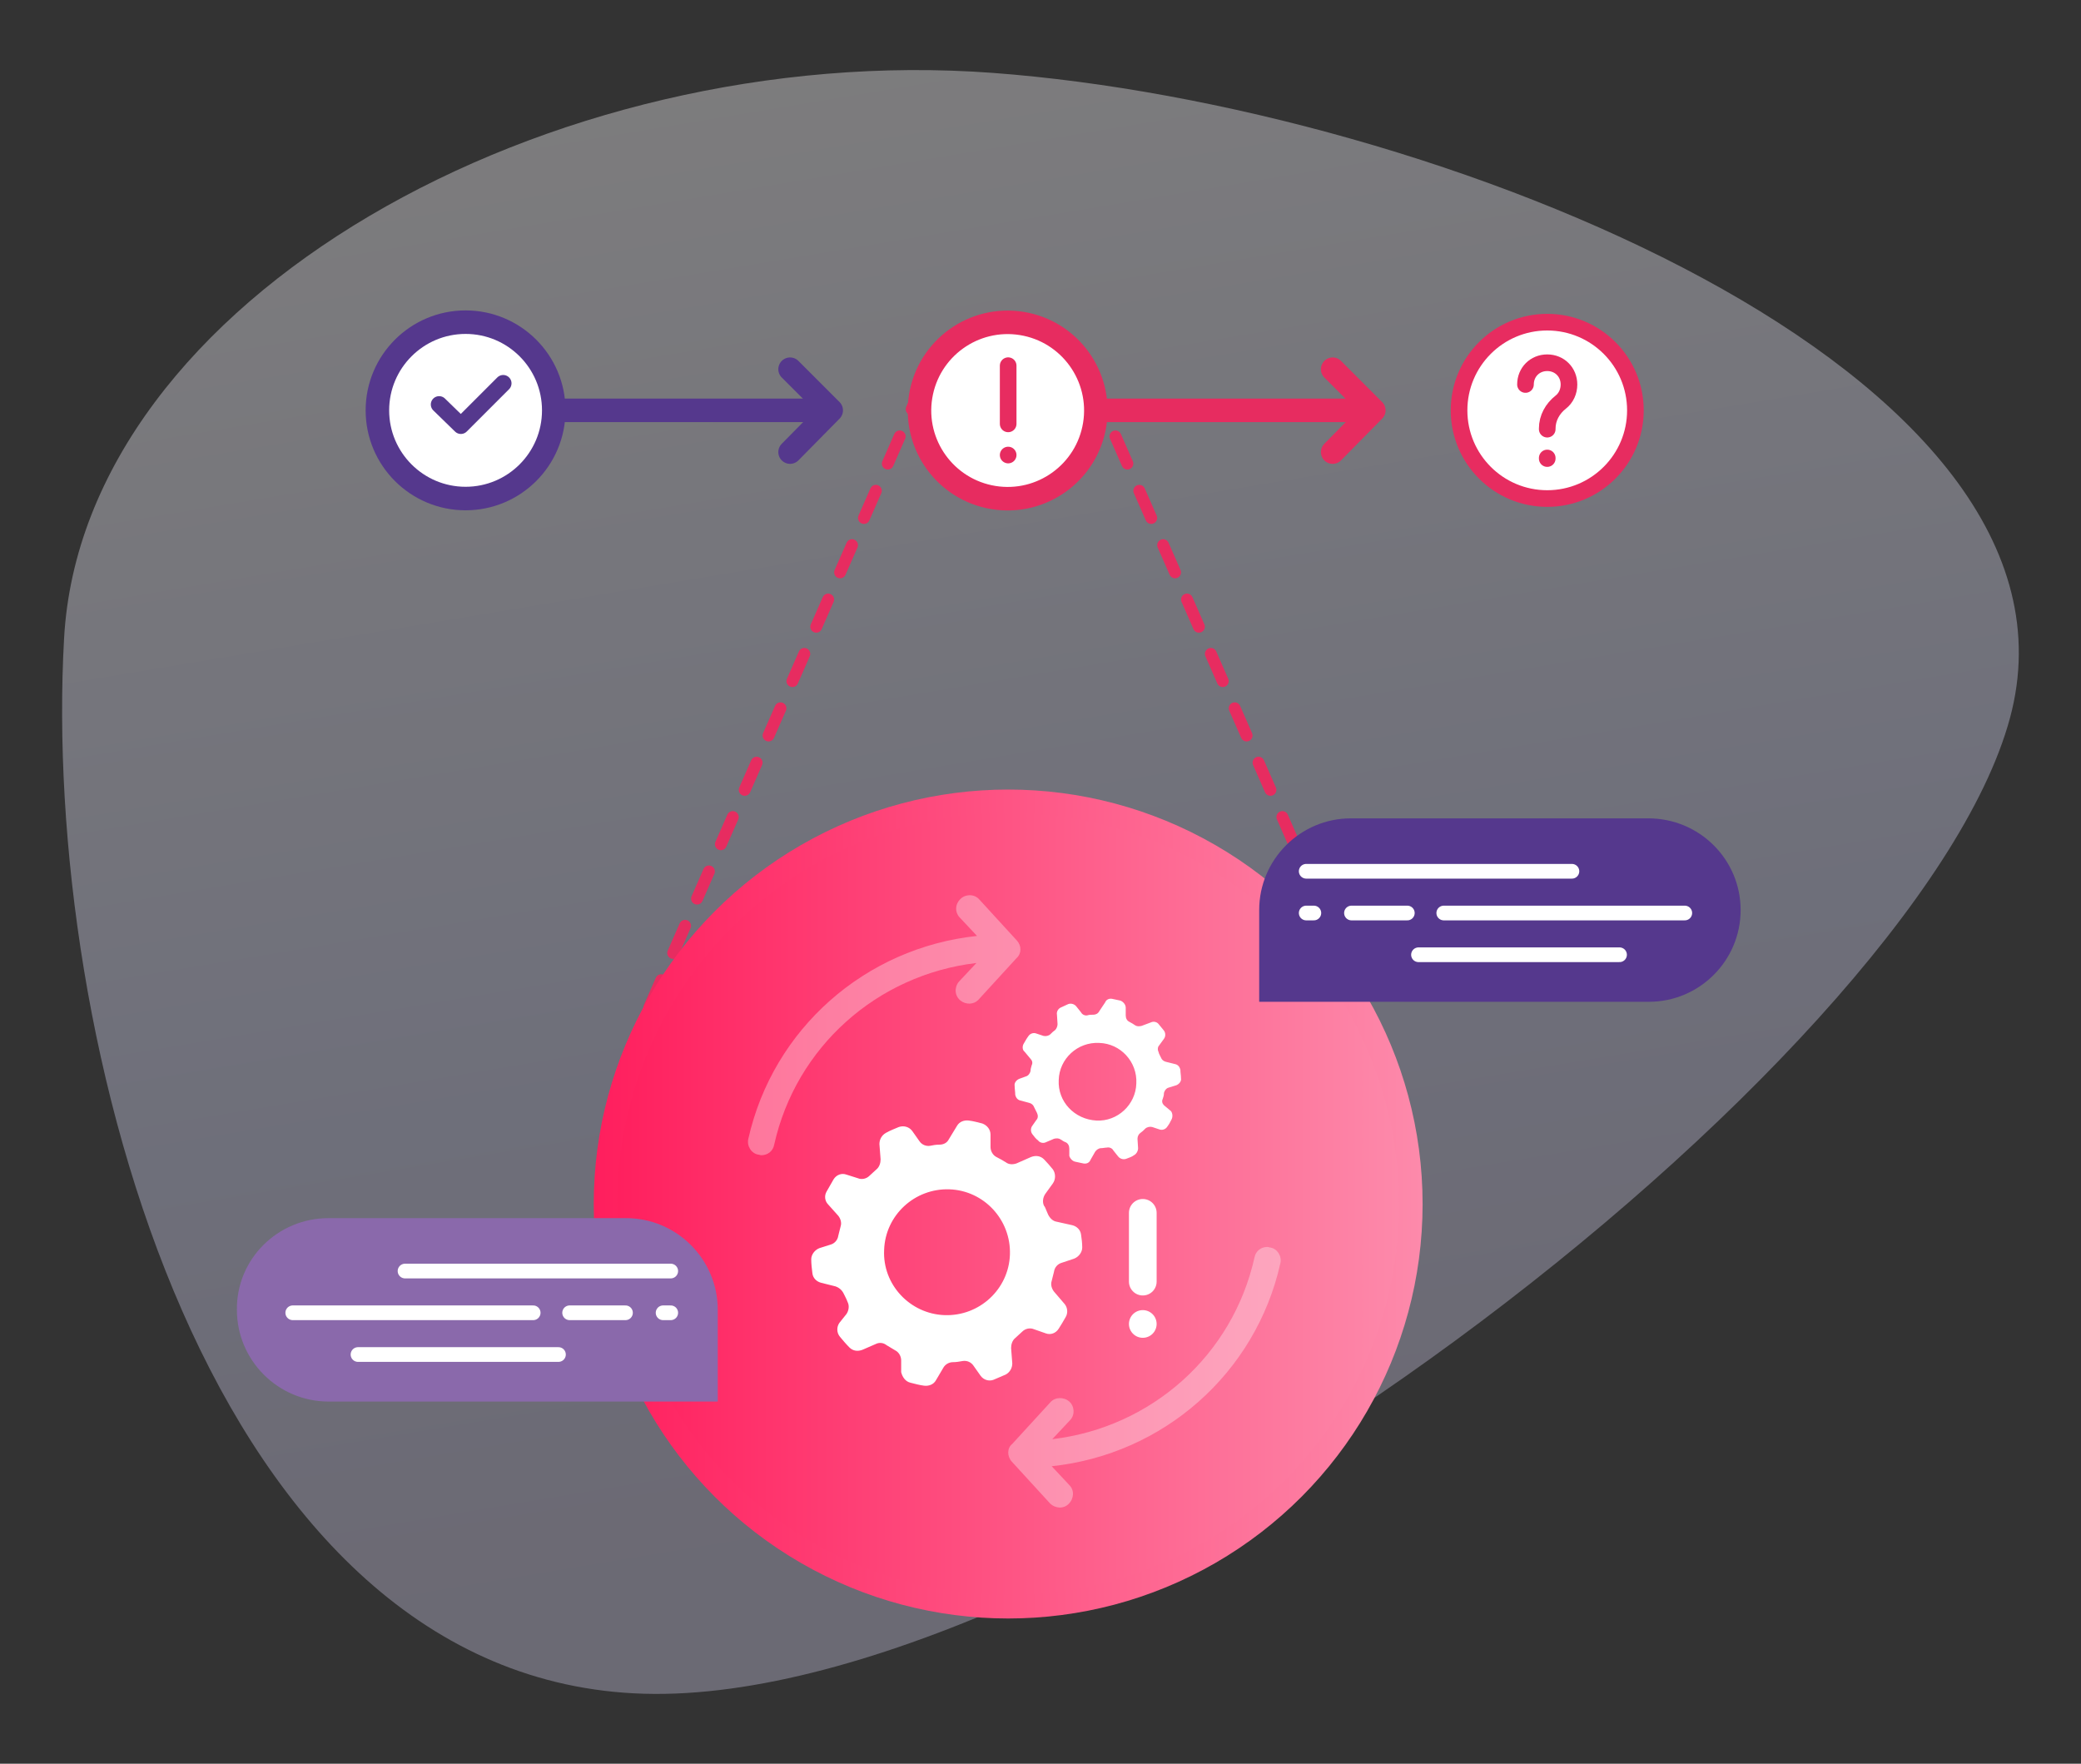 <?xml version="1.0" encoding="utf-8"?>
<!-- Generator: Adobe Illustrator 25.2.1, SVG Export Plug-In . SVG Version: 6.00 Build 0)  -->
<svg version="1.1" id="Layer_1" xmlns="http://www.w3.org/2000/svg" xmlns:xlink="http://www.w3.org/1999/xlink" x="0px" y="0px"
	 viewBox="0 0 354 300" style="enable-background:new 0 0 354 300;" xml:space="preserve">
<rect x="0" y="0" width="354" height="300" fill="#333333" stroke="none"/>
<style type="text/css">
	.st0{opacity:0.37;fill:url(#SVGID_1_);enable-background:new    ;}
	.st1{fill:none;stroke:#E72C60;stroke-width:2.02;stroke-linecap:round;stroke-miterlimit:10;stroke-dasharray:5.05;}
	.st2{fill:none;stroke:#55388D;stroke-width:4;stroke-linecap:round;stroke-linejoin:round;}
	.st3{fill:#FFFFFF;stroke:#55388D;stroke-width:4;stroke-linecap:round;stroke-linejoin:round;}
	.st4{fill:none;stroke:#55388D;stroke-width:2.83;stroke-linecap:round;stroke-linejoin:round;}
	.st5{fill:none;stroke:#E72C60;stroke-width:4;stroke-linecap:round;stroke-linejoin:round;}
	.st6{fill:#FFFFFF;stroke:#E72C60;stroke-width:2.83;stroke-linecap:round;stroke-linejoin:round;}
	.st7{fill:#FFFFFF;stroke:#E72C60;stroke-width:4;stroke-linecap:round;stroke-linejoin:round;}
	.st8{fill:url(#SVGID_2_);stroke:url(#SVGID_3_);stroke-width:4;stroke-miterlimit:10;}
	.st9{fill:#FFFFFF;}
	.st10{opacity:0.34;fill:#FCFCFC;enable-background:new    ;}
	.st11{fill:#55388D;}
	.st12{fill:none;stroke:#FFFFFF;stroke-width:2.5;stroke-linecap:round;stroke-miterlimit:10;}
	.st13{fill:#8A69AB;}
	.st14{fill:none;stroke:#E72C60;stroke-width:2.83;stroke-linecap:round;stroke-linejoin:round;}
	.st15{fill:none;stroke:#FFFFFF;stroke-width:4.71;stroke-linecap:round;stroke-linejoin:round;}
</style>
<linearGradient id="SVGID_1_" gradientUnits="userSpaceOnUse" x1="-341.097" y1="583.909" x2="-405.547" y2="970.609" gradientTransform="matrix(1 0 0 -1 539 834.39)">
	<stop  offset="0" style="stop-color:#CCC7E2"/>
	<stop  offset="0.21" style="stop-color:#D4D6F4"/>
	<stop  offset="0.62" style="stop-color:#FAF8FC"/>
	<stop  offset="1" style="stop-color:#FEFEFF"/>
</linearGradient>
<path class="st0" d="M10.9,108.6C7.1,176.4,35.4,286,109.6,288.1s216.3-107,232.3-165.9S244.2,18,168.9,12.4S14.1,50.8,10.9,108.6z"
	/>
<line class="st1" x1="106.4" y1="180.6" x2="157.8" y2="63.4"/>
<line class="st1" x1="236.4" y1="180.6" x2="185" y2="63.4"/>
<line class="st2" x1="79.2" y1="69.8" x2="140.5" y2="69.8"/>
<circle class="st3" cx="79.2" cy="69.8" r="15"/>
<polyline class="st2" points="134.4,62.8 141.4,69.8 134.4,76.9 "/>
<polyline class="st4" points="85.6,65.2 78.4,72.4 74.7,68.8 "/>
<line class="st5" x1="171.5" y1="69.8" x2="232.8" y2="69.8"/>
<polyline class="st5" points="226.7,62.8 233.7,69.8 226.7,76.9 "/>
<circle class="st6" cx="263.2" cy="69.8" r="15"/>
<ellipse transform="matrix(0.16 -0.987 0.987 0.16 75.082 227.929)" class="st7" cx="171.5" cy="69.8" rx="15" ry="15"/>
<linearGradient id="SVGID_2_" gradientUnits="userSpaceOnUse" x1="103.01" y1="97.25" x2="239.97" y2="97.25" gradientTransform="matrix(1 0 0 -1 0 302)">
	<stop  offset="0" style="stop-color:#FF1E5D"/>
	<stop  offset="1" style="stop-color:#FD8AAB"/>
</linearGradient>
<linearGradient id="SVGID_3_" gradientUnits="userSpaceOnUse" x1="101.01" y1="97.25" x2="241.97" y2="97.25" gradientTransform="matrix(1 0 0 -1 0 302)">
	<stop  offset="0" style="stop-color:#FF1E5D"/>
	<stop  offset="1" style="stop-color:#FD8AAB"/>
</linearGradient>
<circle class="st8" cx="171.5" cy="204.8" r="68.5"/>
<path class="st9" d="M154.9,235.2c0.8,0.2,1.5,0.4,2.3,0.5c0.8,0.1,1.6-0.2,2-0.9l1.3-2.2c0.3-0.5,0.9-0.9,1.6-0.9
	c0.6,0,1.1-0.1,1.7-0.2c0.7-0.1,1.4,0.2,1.8,0.8l1.2,1.7c0.5,0.7,1.4,1,2.2,0.7c0.7-0.3,1.4-0.6,2.1-0.9c0.7-0.4,1.1-1.1,1.1-1.9
	l-0.2-2.6c0-0.6,0.2-1.3,0.7-1.7c0.4-0.4,0.8-0.7,1.2-1.1c0.5-0.5,1.3-0.7,2-0.4l2,0.7c0.8,0.3,1.7,0,2.2-0.8c0.4-0.6,0.8-1.3,1.2-2
	c0.4-0.7,0.3-1.6-0.2-2.2l-1.8-2.1c-0.4-0.5-0.6-1.2-0.4-1.8c0.1-0.5,0.3-1.1,0.4-1.6c0.1-0.7,0.6-1.3,1.3-1.5l2.1-0.7
	c0.8-0.3,1.4-1.1,1.4-1.9c0-0.8-0.1-1.5-0.2-2.2c-0.1-0.8-0.7-1.4-1.5-1.6l-2.7-0.6c-0.6-0.1-1.1-0.6-1.4-1.2
	c-0.1-0.2-0.2-0.5-0.3-0.7s-0.2-0.6-0.4-0.8c-0.3-0.6-0.2-1.4,0.2-2l1.3-1.8c0.5-0.7,0.5-1.7,0-2.4c-0.5-0.6-1-1.2-1.5-1.7
	c-0.6-0.6-1.4-0.7-2.2-0.4l-2.5,1.1c-0.6,0.2-1.3,0.2-1.8-0.2c-0.5-0.3-1-0.6-1.6-0.9c-0.6-0.3-1-1-1-1.7v-2.1
	c0-0.9-0.6-1.6-1.4-1.9c-0.8-0.2-1.5-0.4-2.3-0.5c-0.8-0.1-1.6,0.2-2,0.9l-1.4,2.3c-0.3,0.6-0.9,0.9-1.6,0.9c-0.6,0-1.1,0.1-1.6,0.2
	c-0.7,0.1-1.4-0.2-1.8-0.8l-1.2-1.7c-0.5-0.7-1.4-1-2.3-0.7c-0.7,0.3-1.5,0.6-2.2,1c-0.7,0.4-1.1,1.1-1.1,1.9l0.2,2.6
	c0,0.6-0.2,1.3-0.7,1.7c-0.4,0.4-0.8,0.7-1.2,1.1c-0.5,0.5-1.3,0.7-2,0.4l-1.9-0.6c-0.8-0.3-1.7,0-2.2,0.8c-0.4,0.7-0.8,1.4-1.2,2.1
	c-0.4,0.7-0.3,1.6,0.3,2.2l1.7,1.9c0.4,0.5,0.6,1.2,0.4,1.8c-0.1,0.5-0.3,1.1-0.4,1.6c-0.1,0.7-0.6,1.3-1.3,1.5l-1.9,0.6
	c-0.8,0.3-1.4,1.1-1.4,1.9c0,0.8,0.1,1.6,0.2,2.4c0.1,0.8,0.7,1.4,1.5,1.6l2.4,0.6c0.6,0.2,1.1,0.6,1.4,1.2c0.1,0.2,0.2,0.4,0.3,0.6
	s0.3,0.6,0.4,0.9c0.3,0.6,0.2,1.4-0.2,2l-1.2,1.5c-0.5,0.7-0.5,1.7,0.1,2.4c0.5,0.6,1,1.2,1.6,1.8c0.6,0.6,1.4,0.7,2.2,0.4l2.3-1
	c0.6-0.3,1.3-0.2,1.8,0.2c0.5,0.3,1,0.6,1.5,0.9c0.6,0.3,1,1,1,1.7v2C153.5,234.2,154,235,154.9,235.2z M150.4,212.6
	c0.2-5.9,5.2-10.5,11.1-10.3c5.9,0.2,10.5,5.2,10.3,11.1c-0.2,5.9-5.2,10.5-11.1,10.3c0,0,0,0,0,0
	C154.8,223.5,150.1,218.5,150.4,212.6L150.4,212.6z"/>
<path class="st9" d="M182.9,197.6c0.5,0.1,0.9,0.2,1.4,0.3c0.5,0.1,1-0.1,1.2-0.6l0.8-1.4c0.2-0.3,0.6-0.6,1-0.6
	c0.3,0,0.7-0.1,1-0.1c0.4-0.1,0.9,0.1,1.1,0.5l0.8,1c0.3,0.4,0.9,0.6,1.4,0.4c0.5-0.2,0.9-0.3,1.3-0.6c0.4-0.2,0.7-0.7,0.7-1.2
	l-0.1-1.6c0-0.4,0.2-0.8,0.5-1c0.3-0.2,0.5-0.4,0.8-0.7c0.3-0.3,0.8-0.4,1.2-0.3l1.2,0.4c0.5,0.2,1.1,0,1.4-0.5
	c0.3-0.4,0.5-0.8,0.7-1.2c0.2-0.4,0.2-1-0.1-1.4L198,188c-0.3-0.3-0.4-0.7-0.2-1.1c0.1-0.3,0.2-0.6,0.2-1c0.1-0.4,0.4-0.8,0.8-0.9
	l1.3-0.4c0.5-0.2,0.9-0.7,0.8-1.2c0-0.5-0.1-0.9-0.1-1.4c-0.1-0.5-0.4-0.9-0.9-1l-1.6-0.4c-0.4-0.1-0.7-0.4-0.8-0.7l-0.2-0.4
	c-0.1-0.2-0.2-0.4-0.2-0.5c-0.2-0.4-0.2-0.9,0.1-1.2l0.8-1.1c0.3-0.4,0.3-1,0-1.4c-0.3-0.4-0.6-0.7-0.9-1.1
	c-0.3-0.4-0.9-0.5-1.3-0.3l-1.6,0.6c-0.4,0.1-0.8,0.1-1.1-0.1c-0.3-0.2-0.6-0.4-1-0.6c-0.4-0.2-0.6-0.6-0.6-1.1v-1.3
	c0-0.5-0.4-1-0.9-1.2c-0.5-0.1-0.9-0.2-1.4-0.3c-0.5-0.1-1,0.1-1.2,0.6L187,172c-0.2,0.4-0.6,0.6-1,0.6c-0.3,0-0.7,0-1,0.1
	c-0.4,0.1-0.9-0.1-1.1-0.5l-0.8-1c-0.3-0.4-0.9-0.6-1.4-0.4c-0.4,0.2-0.9,0.4-1.3,0.6c-0.4,0.2-0.7,0.7-0.6,1.2l0.1,1.6
	c0,0.4-0.2,0.8-0.4,1c-0.3,0.2-0.5,0.4-0.8,0.7c-0.3,0.3-0.8,0.4-1.2,0.3l-1.2-0.4c-0.5-0.2-1.1,0-1.4,0.5c-0.3,0.4-0.5,0.8-0.8,1.3
	c-0.2,0.4-0.2,1,0.2,1.3l1,1.2c0.3,0.3,0.4,0.7,0.2,1.1c-0.1,0.3-0.2,0.7-0.2,1c-0.1,0.4-0.4,0.8-0.8,0.9l-1.1,0.4
	c-0.5,0.2-0.9,0.7-0.8,1.2c0,0.5,0.1,1,0.1,1.5c0.1,0.5,0.4,0.9,0.9,1l1.5,0.4c0.4,0.1,0.7,0.4,0.8,0.7l0.2,0.4
	c0.1,0.2,0.2,0.4,0.3,0.6c0.2,0.4,0.2,0.9-0.1,1.2l-0.7,1c-0.3,0.4-0.3,1,0,1.4c0.3,0.4,0.6,0.8,1,1.1c0.3,0.4,0.9,0.5,1.3,0.3
	l1.4-0.6c0.4-0.1,0.8-0.1,1.1,0.1c0.3,0.2,0.6,0.4,0.9,0.5c0.4,0.2,0.6,0.6,0.6,1.1v1.2C182,197,182.4,197.5,182.9,197.6z
	 M180.1,183.7c0.1-3.6,3.2-6.5,6.9-6.3c3.6,0.1,6.5,3.2,6.3,6.9c-0.1,3.6-3.2,6.5-6.8,6.3C182.8,190.4,179.9,187.4,180.1,183.7
	L180.1,183.7z"/>
<path class="st10" d="M173,160l-6.5-7.1c-0.9-0.9-2.4-0.8-3.2,0.1c-0.8,0.8-0.9,2.1-0.1,3l3,3.2c-19,2-34.7,15.8-38.9,34.5
	c-0.3,1.2,0.5,2.5,1.7,2.7c0,0,0,0,0,0c0.2,0,0.3,0.1,0.5,0.1c1.1,0,2-0.7,2.2-1.8c3.7-16.6,17.5-28.9,34.4-30.9l-3,3.2
	c-0.8,1-0.7,2.4,0.3,3.2c0.9,0.7,2.2,0.7,3-0.1l6.5-7.1C173.8,162.2,173.8,160.9,173,160z"/>
<path class="st10" d="M172.1,248.6l6.5,7.1c0.9,0.9,2.3,1,3.2,0.1s1-2.3,0.1-3.2l0,0l-3-3.2c19-2,34.7-15.8,38.9-34.5
	c0.3-1.2-0.5-2.5-1.7-2.7c0,0,0,0,0,0c-0.2,0-0.3-0.1-0.5-0.1c-1.1,0-2,0.7-2.2,1.8c-3.7,16.6-17.5,28.9-34.4,30.9l3-3.2
	c0.9-0.9,0.8-2.4-0.1-3.2s-2.4-0.8-3.2,0.1l-6.5,7.1C171.3,246.3,171.3,247.7,172.1,248.6z"/>
<path class="st11" d="M296.1,154.8L296.1,154.8c0,8.6-7,15.6-15.6,15.6l0,0h-66.3v-15.6c0-8.6,7-15.6,15.6-15.6l0,0h50.6
	C289.1,139.2,296.1,146.2,296.1,154.8z"/>
<line class="st12" x1="222.2" y1="148.2" x2="267.4" y2="148.2"/>
<line class="st12" x1="241.3" y1="162.4" x2="275.5" y2="162.4"/>
<line class="st12" x1="245.6" y1="155.3" x2="286.6" y2="155.3"/>
<line class="st12" x1="229.9" y1="155.3" x2="239.4" y2="155.3"/>
<line class="st12" x1="222.2" y1="155.3" x2="223.5" y2="155.3"/>
<path class="st13" d="M55.9,207.2h50.6c8.6,0,15.6,7,15.6,15.6v15.6H55.9c-8.6,0-15.6-7-15.6-15.6l0,0
	C40.2,214.2,47.2,207.2,55.9,207.2z"/>
<line class="st12" x1="68.9" y1="216.2" x2="114.1" y2="216.2"/>
<line class="st12" x1="60.9" y1="230.4" x2="95" y2="230.4"/>
<line class="st12" x1="49.8" y1="223.3" x2="90.7" y2="223.3"/>
<line class="st12" x1="96.9" y1="223.3" x2="106.4" y2="223.3"/>
<line class="st12" x1="112.8" y1="223.3" x2="114.1" y2="223.3"/>
<line class="st14" x1="171.5" y1="62.2" x2="171.5" y2="72.1"/>
<line class="st14" x1="171.5" y1="77.4" x2="171.5" y2="77.4"/>
<line class="st15" x1="194.4" y1="206.3" x2="194.4" y2="218"/>
<line class="st15" x1="194.4" y1="225.2" x2="194.4" y2="225.2"/>
<line class="st14" x1="263.2" y1="77.9" x2="263.2" y2="78"/>
<path class="st6" d="M259.5,65.4c0-2.1,1.6-3.7,3.7-3.7c2.1,0,3.7,1.6,3.7,3.7c0,1.2-0.5,2.3-1.4,3c-1.4,1.1-2.3,2.7-2.3,4.5V73"/>
</svg>